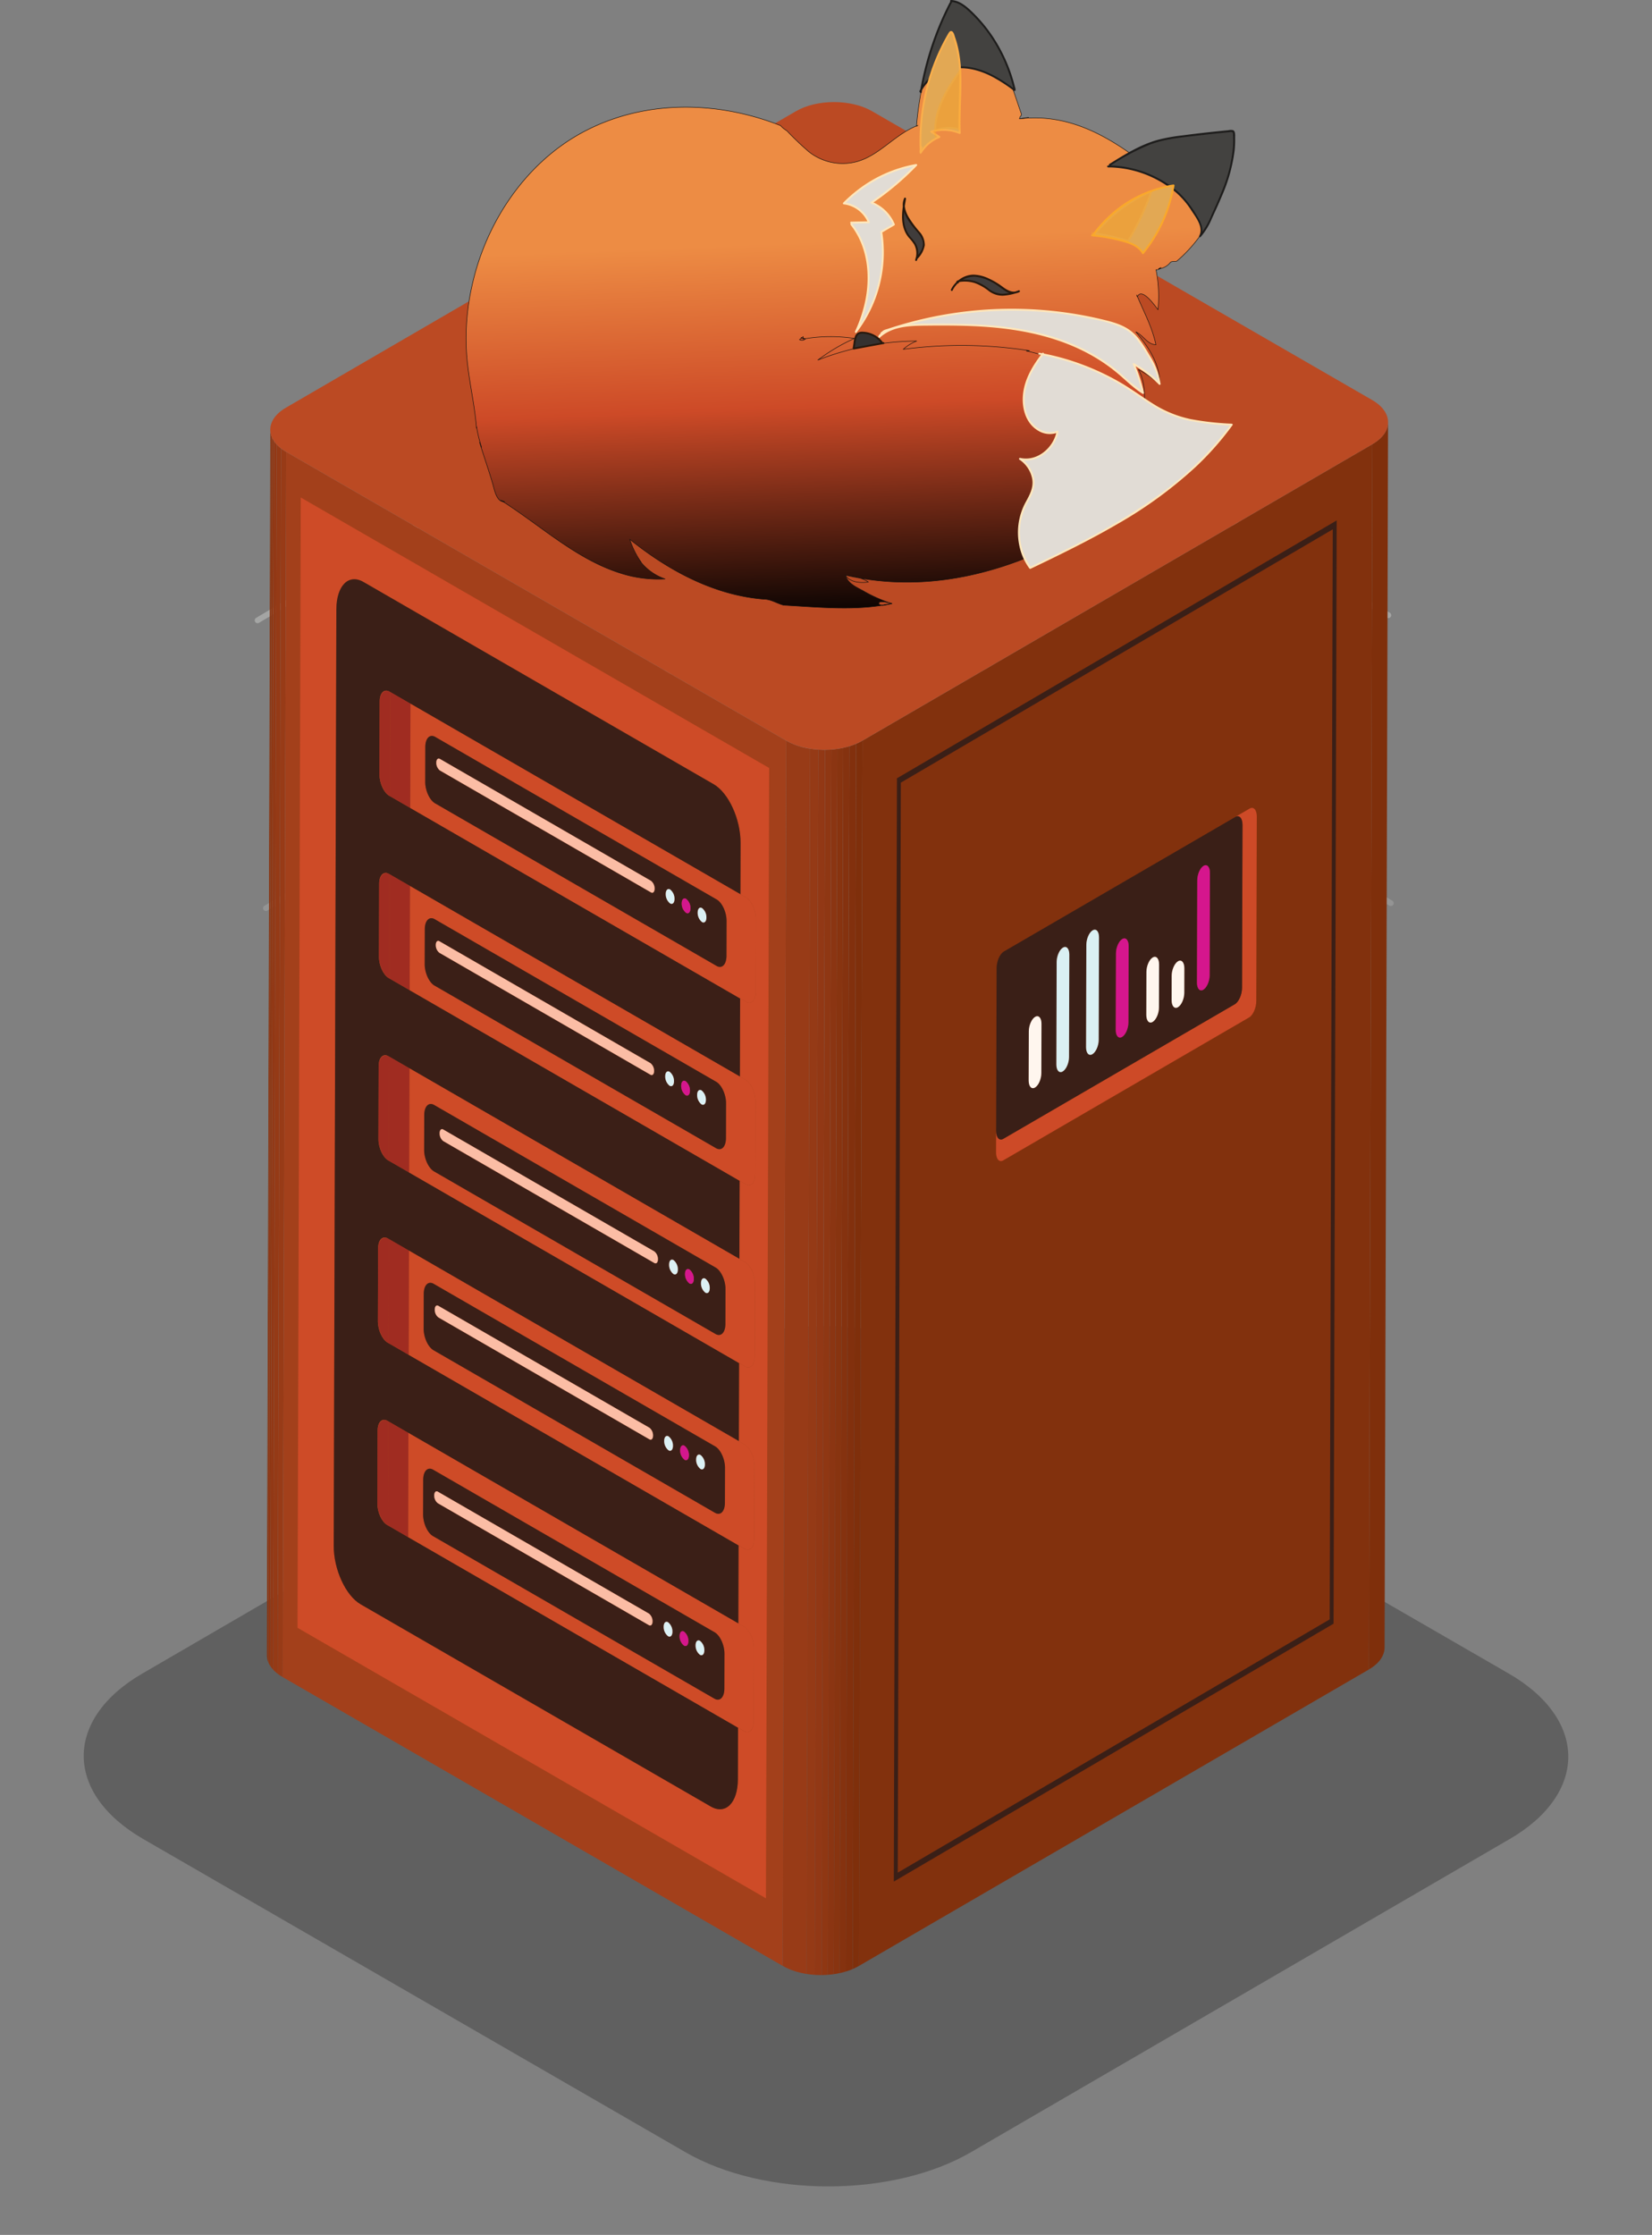 <svg xmlns="http://www.w3.org/2000/svg" xmlns:xlink="http://www.w3.org/1999/xlink" width="515.663" height="697.359" viewBox="0 0 515.663 697.359">
  <rect x="0" y="0" width="515.663" height="697.359" fill="#808080" stroke="none"/>
  <defs>
    <clipPath id="clip-path">
      <path id="Path_347" data-name="Path 347" d="M11,642.394,267.987,493.05,526.663,642.394,269.676,791.739Z" transform="translate(-11 -493.05)"/>
    </clipPath>
    <clipPath id="clip-path-2">
      <path id="Path_351" data-name="Path 351" d="M492.733,195.87l-1.087,382.315c-.009,2.479-1.635,4.949-4.886,6.835L487.847,202.7C491.1,200.819,492.733,198.349,492.733,195.87Z" transform="translate(-486.76 -195.87)"/>
    </clipPath>
    <clipPath id="clip-path-3">
      <path id="Path_359" data-name="Path 359" d="M103.72,580.745l1.087-382.315c-.009,2.506,1.653,5.021,4.967,6.934l-1.087,382.315C105.373,585.766,103.72,583.26,103.72,580.745Z" transform="translate(-103.72 -198.43)"/>
    </clipPath>
    <clipPath id="clip-path-4">
      <path id="Path_371" data-name="Path 371" d="M469.8,203.49l-1.087,382.315-159.2,92.509L310.607,296Z" transform="translate(-309.52 -203.49)"/>
    </clipPath>
    <clipPath id="clip-path-5">
      <path id="Path_415" data-name="Path 415" d="M266.435,296.27l-1.087,382.324-156.1-90.129,1.087-382.315Z" transform="translate(-109.25 -206.15)"/>
    </clipPath>
    <clipPath id="clip-path-6">
      <path id="Path_425" data-name="Path 425" d="M307.911,306.49l-1.087,382.315c-6.548,3.808-17.191,3.808-23.774,0l1.087-382.315C290.72,310.3,301.363,310.3,307.911,306.49Z" transform="translate(-283.05 -306.49)"/>
    </clipPath>
    <linearGradient id="linear-gradient" x1="0.499" y1="0.392" x2="0.53" y2="1.018" gradientUnits="objectBoundingBox">
      <stop offset="0" stop-color="#ed8c44"/>
      <stop offset="0.43" stop-color="#cd4a27"/>
      <stop offset="1"/>
    </linearGradient>
  </defs>
  <g id="Untitled-1" transform="translate(-11 -49.17)">
    <g id="_x3C_M_x5F_P_x5F_seselis_x3E_" transform="translate(11 447.84)" opacity="0.25">
      <g id="Group_93" data-name="Group 93">
        <g id="Group_92" data-name="Group 92">
          <g id="Group_91" data-name="Group 91" clip-path="url(#clip-path)">
            <g id="Group_90" data-name="Group 90" transform="translate(26.13 15.136)">
              <g id="Group_89" data-name="Group 89">
                <g id="Group_88" data-name="Group 88">
                  <path id="Path_346" data-name="Path 346" d="M484.872,618.262,315.714,520.606c-24.717-14.272-64.676-14.272-89.231,0L58.431,618.262c-24.564,14.272-24.43,37.417.287,51.688l169.148,97.665c24.717,14.272,64.676,14.272,89.231,0L485.168,669.95c24.546-14.272,24.421-37.408-.3-51.688" transform="translate(-40.093 -509.902)" fill="#010101"/>
                </g>
              </g>
            </g>
          </g>
        </g>
      </g>
    </g>
    <g id="Group_95" data-name="Group 95" transform="translate(90.501 151.778)" opacity="0.3">
      <g id="Group_94" data-name="Group 94" transform="translate(0 0)">
        <path id="Path_348" data-name="Path 348" d="M100.858,255.147q34.341-20.37,68.681-40.731,16.908-10.023,33.761-20.154c10.841-6.548,21.762-13.005,33.2-18.439,11.308-5.371,23.406-9.413,35.944-10.392,12.341-.952,24.5,1.437,36.07,5.658,11.748,4.284,22.732,10.32,33.546,16.535,11.335,6.512,22.526,13.257,33.725,19.984,22.975,13.8,46.048,27.438,69.077,41.135q4.042,2.4,8.092,4.814a.9.9,0,0,0,.907-1.554q-34.745-20.68-69.5-41.351c-11.415-6.826-22.777-13.733-34.255-20.442-10.913-6.386-21.87-12.79-33.492-17.81-11.146-4.814-23.029-8.434-35.234-8.928-12.224-.494-24.376,2.12-35.746,6.476-11.793,4.518-22.912,10.742-33.779,17.119-11.254,6.61-22.382,13.445-33.618,20.11q-34.8,20.639-69.607,41.279-4.338,2.573-8.685,5.155a.892.892,0,0,0,.907,1.536Z" transform="translate(-99.517 -163.414)" fill="#f8fbf7"/>
      </g>
    </g>
    <g id="Group_97" data-name="Group 97" transform="translate(93.091 242.692)" opacity="0.17">
      <g id="Group_96" data-name="Group 96" transform="translate(0 0)">
        <path id="Path_349" data-name="Path 349" d="M103.729,355.272l68.412-40.282c11.191-6.592,22.364-13.185,33.5-19.867,10.787-6.467,21.645-12.853,33.034-18.223,11.164-5.263,23.082-9.242,35.45-10.239,12.269-.988,24.367,1.311,35.9,5.452,11.586,4.167,22.445,10.041,33.115,16.131,11.406,6.5,22.678,13.239,33.95,19.966,22.768,13.58,45.635,27.007,68.466,40.489q4.23,2.492,8.452,4.994a.89.89,0,0,0,.9-1.536c-23.163-13.7-46.362-27.313-69.5-41.063-11.487-6.826-22.93-13.724-34.48-20.424-10.787-6.26-21.636-12.52-33.142-17.4-11.02-4.679-22.759-8.155-34.785-8.586-12.044-.431-24.017,2.147-35.243,6.413-11.721,4.464-22.8,10.607-33.6,16.912-11.137,6.494-22.139,13.212-33.241,19.75Q146.2,328.211,111.48,348.653q-4.325,2.546-8.64,5.092a.884.884,0,0,0,.889,1.527Z" transform="translate(-102.4 -264.638)" fill="#f8fbf7"/>
      </g>
    </g>
    <g id="_x3C_server_x3E_" transform="translate(94.276 81.022)">
      <g id="Group_118" data-name="Group 118">
        <g id="Group_117" data-name="Group 117">
          <g id="Group_99" data-name="Group 99" transform="translate(344.027 99.907)">
            <g id="Group_98" data-name="Group 98" clip-path="url(#clip-path-2)">
              <path id="Path_350" data-name="Path 350" d="M492.733,195.87l-1.087,382.315c-.009,2.479-1.635,4.949-4.886,6.835L487.847,202.7c3.251-1.886,4.886-4.356,4.886-6.835" transform="translate(-486.76 -195.87)" fill="#7f2f0b"/>
            </g>
          </g>
          <g id="Group_101" data-name="Group 101" transform="translate(0 102.206)">
            <g id="Group_100" data-name="Group 100" clip-path="url(#clip-path-3)">
              <path id="Path_352" data-name="Path 352" d="M110.156,206.03,109.07,588.345a13.573,13.573,0,0,1-1.59-1.06l1.087-382.315a14.8,14.8,0,0,0,1.59,1.06" transform="translate(-104.103 -199.096)" fill="#983b17"/>
              <path id="Path_353" data-name="Path 353" d="M108.4,204.827l-1.087,382.315a11.945,11.945,0,0,1-1.392-1.257l1.087-382.315a12.724,12.724,0,0,0,1.392,1.257" transform="translate(-103.944 -198.953)" fill="#953a16"/>
              <path id="Path_354" data-name="Path 354" d="M106.918,203.434l-1.087,382.315a8.155,8.155,0,0,1-.871-1.114l1.087-382.315a7.643,7.643,0,0,0,.871,1.114" transform="translate(-103.846 -198.826)" fill="#923815"/>
              <path id="Path_355" data-name="Path 355" d="M105.972,202.209l-1.078,382.315a7.35,7.35,0,0,1-.584-1.069L105.4,201.14a7.766,7.766,0,0,0,.575,1.069" transform="translate(-103.78 -198.706)" fill="#8f3713"/>
              <path id="Path_356" data-name="Path 356" d="M105.346,201.018l-1.087,382.315a5.841,5.841,0,0,1-.359-1.078l1.087-382.315a6.322,6.322,0,0,0,.359,1.078" transform="translate(-103.738 -198.584)" fill="#8b3512"/>
              <path id="Path_357" data-name="Path 357" d="M104.969,199.813l-1.087,382.315a5.278,5.278,0,0,1-.153-1.123l1.087-382.315a5.278,5.278,0,0,0,.153,1.123" transform="translate(-103.721 -198.456)" fill="#883410"/>
              <path id="Path_358" data-name="Path 358" d="M104.817,198.664,103.73,580.979v-.234l1.087-382.315a1.015,1.015,0,0,0,0,.234" transform="translate(-103.721 -198.43)" fill="#85320f"/>
            </g>
          </g>
          <g id="Group_107" data-name="Group 107" transform="translate(184.839 106.751)">
            <path id="Path_360" data-name="Path 360" d="M469.8,203.49l-1.087,382.315-159.2,92.509L310.607,296Z" transform="translate(-309.52 -203.49)" fill="#82310d"/>
            <g id="Group_106" data-name="Group 106">
              <g id="Group_105" data-name="Group 105" clip-path="url(#clip-path-4)">
                <g id="Group_104" data-name="Group 104" transform="translate(10.886 23.783)">
                  <g id="Group_103" data-name="Group 103">
                    <g id="Group_102" data-name="Group 102">
                      <path id="Path_361" data-name="Path 361" d="M458.653,232.754l-.961,340.12L322.87,651.9l.961-340.111,134.821-79.037M321.64,654.687,458.9,574.222l.979-344.252L322.619,310.435l-.979,344.252" transform="translate(-321.64 -229.97)" fill="#3a1f17"/>
                      <path id="Path_362" data-name="Path 362" d="M359.415,439.827l76.729-44.593c1.239-.719,2.254-3.009,2.254-5.119l.162-57.553c.009-2.1-1-3.224-2.236-2.506L359.6,374.648c-1.239.719-2.254,3.018-2.263,5.119.009-2.1,1.015-4.392,2.263-5.119l72.256-41.988c1.239-.719,2.245.4,2.236,2.506L433.944,386c-.009,2.1-1.015,4.392-2.263,5.11L359.424,433.1c-1.239.719-2.245-.4-2.236-2.5l-.018,6.718c0,2.1,1,3.224,2.245,2.506" transform="translate(-325.259 -240.142)" fill="#cd4a27"/>
                      <path id="Path_363" data-name="Path 363" d="M421.966,348.215c1.087-.629,1.976.35,1.967,2.2l-.09,31.974c-.009,1.841-.9,3.862-1.985,4.491s-1.976-.35-1.967-2.191l.09-31.974c0-1.85.889-3.862,1.985-4.5m-25.373,22.84c1.087-.629,1.976.35,1.967,2.2l-.072,23.873c-.009,1.841-.9,3.862-1.985,4.491s-1.976-.35-1.967-2.191l.072-23.873c0-1.859.889-3.862,1.985-4.5m-9.251-2.712c1.1-.638,1.976.35,1.967,2.2l-.09,31.974c-.009,1.841-.889,3.862-1.985,4.491s-1.976-.35-1.967-2.191l.09-31.974c0-1.859.9-3.871,1.985-4.5m-9.269,5.38c1.1-.638,1.976.35,1.967,2.2l-.09,31.974c-.009,1.841-.889,3.853-1.985,4.491s-1.976-.35-1.967-2.191l.09-31.974c0-1.85.889-3.862,1.985-4.5m-8.685,21.618c1.1-.638,1.976.35,1.967,2.2l-.036,15.367c-.009,1.841-.889,3.853-1.985,4.491s-1.976-.35-1.967-2.191l.045-15.376c0-1.85.889-3.862,1.976-4.491m44.6-17.361c1.087-.629,1.976.35,1.967,2.2l-.018,7.652c-.009,1.85-.9,3.862-1.985,4.491s-1.976-.35-1.967-2.2l.018-7.652c0-1.841.889-3.862,1.985-4.491M406.1,376.8c1.087-.629,1.976.35,1.967,2.2l-.036,13.436c-.009,1.85-.9,3.862-1.985,4.491s-1.976-.35-1.967-2.2l.036-13.436c0-1.85.889-3.862,1.985-4.491M359.436,433.4l72.256-41.988c1.239-.719,2.254-3.018,2.263-5.11l.144-50.835c.009-2.1-1-3.224-2.236-2.506l-72.256,41.988c-1.239.719-2.254,3.018-2.263,5.119L357.2,430.9c-.009,2.093.988,3.215,2.236,2.5" transform="translate(-325.262 -240.437)" fill="#3a1f17"/>
                      <path id="Path_364" data-name="Path 364" d="M370.477,424.476c1.1-.638,1.976-2.65,1.985-4.491l.045-15.376c.009-1.85-.871-2.829-1.967-2.2s-1.976,2.641-1.985,4.491l-.045,15.376c0,1.85.88,2.838,1.967,2.2" transform="translate(-326.414 -247.514)" fill="#fff6ee"/>
                      <path id="Path_365" data-name="Path 365" d="M380.1,417.014c1.1-.638,1.976-2.65,1.985-4.491l.09-31.974c.009-1.85-.871-2.829-1.967-2.2s-1.976,2.641-1.985,4.491l-.09,31.974c-.009,1.85.871,2.829,1.967,2.2" transform="translate(-327.394 -245.063)" fill="#daf0f3"/>
                      <path id="Path_366" data-name="Path 366" d="M390.417,411.014c1.1-.638,1.976-2.65,1.985-4.491l.09-31.974c.009-1.85-.871-2.829-1.967-2.2s-1.976,2.641-1.985,4.491l-.09,31.974c-.009,1.85.871,2.838,1.967,2.2" transform="translate(-328.445 -244.452)" fill="#daf0f3"/>
                      <path id="Path_367" data-name="Path 367" d="M400.737,405.932c1.087-.629,1.976-2.65,1.985-4.491l.072-23.873c.009-1.85-.88-2.829-1.967-2.2s-1.985,2.65-1.985,4.491l-.072,23.873c-.009,1.85.871,2.838,1.967,2.2" transform="translate(-329.496 -244.76)" fill="#d5168d"/>
                      <path id="Path_368" data-name="Path 368" d="M411.357,401.9c1.087-.629,1.976-2.641,1.985-4.491l.036-13.436c.009-1.85-.88-2.829-1.967-2.2s-1.976,2.641-1.985,4.491L409.39,399.7c0,1.85.88,2.838,1.967,2.2" transform="translate(-330.577 -245.411)" fill="#fff6ee"/>
                      <path id="Path_369" data-name="Path 369" d="M420.157,397.441c1.087-.629,1.976-2.641,1.985-4.491l.018-7.652c.009-1.85-.88-2.838-1.967-2.2s-1.976,2.65-1.985,4.5l-.018,7.652c0,1.841.88,2.82,1.967,2.191" transform="translate(-331.474 -245.546)" fill="#fff6ee"/>
                      <path id="Path_370" data-name="Path 370" d="M428.967,388.614c1.087-.629,1.976-2.65,1.985-4.491l.09-31.974c.009-1.85-.88-2.829-1.967-2.2s-1.976,2.641-1.985,4.491L427,386.413c-.009,1.85.871,2.838,1.967,2.2" transform="translate(-332.371 -242.171)" fill="#d5168d"/>
                    </g>
                  </g>
                </g>
              </g>
            </g>
          </g>
          <g id="Group_113" data-name="Group 113" transform="translate(4.967 109.14)">
            <path id="Path_372" data-name="Path 372" d="M266.435,296.27l-1.087,382.324-156.1-90.129,1.087-382.315Z" transform="translate(-109.25 -206.15)" fill="#a3401b"/>
            <g id="Group_112" data-name="Group 112">
              <g id="Group_111" data-name="Group 111" clip-path="url(#clip-path-5)">
                <g id="Group_110" data-name="Group 110" transform="translate(4.634 14.236)">
                  <g id="Group_109" data-name="Group 109">
                    <g id="Group_108" data-name="Group 108">
                      <path id="Path_373" data-name="Path 373" d="M251.917,605.842l-.045,16.059c-.018,7.419-3.817,11.245-8.479,8.55L134.106,567.356c-4.661-2.694-8.425-10.886-8.407-18.3l.826-292.141c.018-7.419,3.817-11.245,8.479-8.559l109.287,63.095c4.661,2.694,8.425,10.886,8.407,18.3l-.045,16.059,1.787,1.033c1.706.988,3.09,3.988,3.081,6.709l-.063,22.651c-.009,2.721-1.4,4.122-3.108,3.135l-1.787-1.033-.072,24.394,1.787,1.033c1.706.988,3.09,3.988,3.081,6.709l-.063,22.651c-.009,2.721-1.4,4.122-3.108,3.135l-1.787-1.033-.072,24.394,1.787,1.033c1.706.988,3.09,3.988,3.081,6.709l-.063,22.651c-.009,2.721-1.4,4.122-3.108,3.135l-1.787-1.033-.072,24.394,1.787,1.033c1.706.988,3.09,3.988,3.081,6.709l-.063,22.651c-.009,2.721-1.4,4.122-3.108,3.135l-1.787-1.033-.072,24.394,1.787,1.033c1.706.988,3.09,3.988,3.081,6.709l-.063,22.651c-.009,2.721-1.4,4.122-3.108,3.135l-1.787-1.051M114.41,574.694,260.62,659.1l1-352.694L115.407,222l-1,352.694" transform="translate(-114.41 -222)" fill="#ce4b27"/>
                      <path id="Path_374" data-name="Path 374" d="M135.378,570.25l109.287,63.095c4.661,2.694,8.461-1.132,8.479-8.55l.045-16.059-103-59.466-6.314-3.646-.189-.108c-1.706-.988-3.09-3.988-3.081-6.709v-.3l.063-22.05v-.3c.009-2.721,1.4-4.122,3.108-3.135l109.5,63.221.072-24.394-103-59.466-6.314-3.646-.189-.108c-1.706-.988-3.09-3.988-3.081-6.709v-.3l.063-22.05v-.3c.009-2.721,1.4-4.122,3.108-3.135l109.5,63.221.072-24.394L150.52,435.51l-6.314-3.646-.189-.108c-1.706-.988-3.09-4-3.081-6.709v-.3L141,402.7v-.3c.009-2.721,1.4-4.122,3.108-3.135l109.5,63.221.072-24.394-103-59.466-6.314-3.646-.189-.108c-1.706-.988-3.09-3.988-3.081-6.709v-.3l.063-22.05v-.3c.009-2.721,1.4-4.122,3.108-3.135l109.5,63.221.072-24.394-103-59.466L144.53,318.1l-.189-.108c-1.706-.988-3.09-4-3.081-6.709v-.3l.063-22.05v-.3c.009-2.721,1.4-4.122,3.108-3.135l109.5,63.221.045-16.059c.018-7.419-3.745-15.61-8.407-18.3L136.285,251.272c-4.661-2.694-8.461,1.141-8.479,8.559l-.826,292.141c-.027,7.392,3.736,15.583,8.4,18.277" transform="translate(-115.69 -224.894)" fill="#3b1f17"/>
                      <path id="Path_375" data-name="Path 375" d="M247.423,608.715c1.706.988,3.09,3.988,3.081,6.709l-.027,10.877c-.009,2.721-1.4,4.123-3.108,3.135l-87.848-50.718c-1.706-.988-3.09-3.988-3.081-6.709l.027-10.877c.009-2.721,1.4-4.122,3.108-3.135l87.848,50.719m-95.68-29.7,103,59.466,1.787,1.033c1.706.988,3.1-.413,3.108-3.135l.063-22.651c.009-2.721-1.374-5.721-3.081-6.709l-1.787-1.033-109.5-63.221c-1.706-.988-3.1.422-3.108,3.135v.3c.009-2.883,1.482-4.374,3.3-3.323l6.314,3.646-.09,32.495m-6.5-3.754.189.108c-1.814-1.051-3.278-4.23-3.269-7.113v.3c-.009,2.721,1.374,5.721,3.081,6.709" transform="translate(-117.236 -254.638)" fill="#ce4b27"/>
                      <path id="Path_376" data-name="Path 376" d="M247.783,482.019c1.706.988,3.09,3.988,3.081,6.709l-.027,10.877c-.009,2.721-1.4,4.123-3.108,3.135l-87.848-50.719c-1.706-.988-3.09-3.988-3.081-6.709l.027-10.877c.009-2.721,1.4-4.122,3.108-3.135l87.848,50.718M152.1,452.354l103,59.466,1.787,1.033c1.706.988,3.1-.422,3.108-3.135l.063-22.651c.009-2.721-1.374-5.721-3.081-6.709l-1.787-1.033L145.69,416.1c-1.706-.988-3.1.422-3.108,3.135v.3c.009-2.883,1.482-4.374,3.3-3.323l6.314,3.646-.09,32.495m-6.5-3.754.189.108c-1.814-1.051-3.278-4.23-3.269-7.113v.3c-.009,2.712,1.374,5.721,3.081,6.709" transform="translate(-117.273 -241.737)" fill="#ce4b27"/>
                      <path id="Path_377" data-name="Path 377" d="M247.972,417.6c1.706.988,3.09,3.988,3.081,6.709l-.027,10.877c-.009,2.721-1.4,4.122-3.108,3.135L160.07,387.6c-1.706-.988-3.09-3.988-3.081-6.709l.027-10.877c.009-2.721,1.4-4.122,3.108-3.135L247.972,417.6m-95.689-28.588,103,59.466,1.787,1.033c1.706.988,3.1-.413,3.108-3.135l.063-22.651c.009-2.721-1.374-5.721-3.081-6.709l-1.787-1.033-109.5-63.221c-1.706-.988-3.1.413-3.108,3.135v.3c.009-2.883,1.482-4.374,3.3-3.323l6.314,3.646-.09,32.5m-6.5-3.754.189.108c-1.814-1.051-3.278-4.23-3.269-7.113v.3c-.009,2.721,1.374,5.721,3.081,6.709" transform="translate(-117.291 -235.286)" fill="#ce4b27"/>
                      <path id="Path_378" data-name="Path 378" d="M248.152,354.272c1.706.988,3.09,3.988,3.081,6.709l-.027,10.877c-.009,2.721-1.4,4.122-3.108,3.135L160.25,324.273c-1.706-.988-3.09-4-3.081-6.709l.027-10.877c.009-2.721,1.4-4.122,3.108-3.135l87.848,50.718m-95.689-28.588,103,59.466,1.787,1.033c1.706.988,3.1-.422,3.108-3.135l.063-22.651c.009-2.721-1.374-5.721-3.081-6.709l-1.787-1.033-109.5-63.221c-1.706-.988-3.1.422-3.108,3.135v.3c.009-2.883,1.482-4.374,3.3-3.323l6.314,3.646-.09,32.5m-6.5-3.754.189.108c-1.814-1.051-3.278-4.23-3.269-7.113v.3c-.009,2.712,1.374,5.721,3.081,6.709" transform="translate(-117.31 -228.836)" fill="#ce4b27"/>
                      <path id="Path_379" data-name="Path 379" d="M247.612,544.271c1.706.988,3.09,3.988,3.081,6.709l-.027,10.877c-.009,2.721-1.4,4.122-3.108,3.135L159.71,514.273c-1.706-.988-3.09-3.988-3.081-6.709l.027-10.877c.009-2.721,1.4-4.122,3.108-3.135l87.848,50.719m-95.689-28.588,103,59.466,1.787,1.033c1.706.988,3.1-.413,3.108-3.135l.063-22.651c.009-2.721-1.374-5.721-3.081-6.709l-1.787-1.033-109.5-63.221c-1.706-.988-3.1.413-3.108,3.135v.3c.009-2.883,1.482-4.374,3.3-3.323l6.314,3.646-.09,32.5m-6.5-3.754.189.108c-1.814-1.051-3.278-4.23-3.269-7.113v.3c-.009,2.721,1.374,5.721,3.081,6.709" transform="translate(-117.255 -248.188)" fill="#ce4b27"/>
                      <path id="Path_380" data-name="Path 380" d="M235.23,352.756a3.7,3.7,0,0,1,1.365,2.964c0,1.2-.62,1.823-1.374,1.383a3.653,3.653,0,0,1-1.356-2.964c0-1.195.611-1.814,1.365-1.383m-5.973-2.694a3.033,3.033,0,0,1,1.123,2.452c0,.988-.512,1.509-1.132,1.15L163.37,315.627a3.046,3.046,0,0,1-1.123-2.452c0-1,.512-1.509,1.132-1.15l65.879,38.037m15.942,8.505a3.653,3.653,0,0,1,1.356,2.964c0,1.195-.62,1.814-1.374,1.383a3.7,3.7,0,0,1-1.365-2.964c.009-1.2.629-1.823,1.383-1.383m-4.985-2.883a3.666,3.666,0,0,1,1.356,2.964c0,1.195-.62,1.823-1.374,1.383a3.666,3.666,0,0,1-1.356-2.964c.009-1.195.62-1.814,1.374-1.383m-78.355-29.81,87.848,50.718c1.706.988,3.1-.422,3.108-3.135l.027-10.877c.009-2.721-1.374-5.721-3.081-6.709l-87.848-50.718c-1.706-.988-3.1.413-3.108,3.135l-.027,10.877c-.009,2.721,1.365,5.721,3.081,6.709" transform="translate(-118.929 -230.437)" fill="#3b1f17"/>
                      <path id="Path_381" data-name="Path 381" d="M145.429,575.377l.09-32.5c-1.814-1.051-3.287.44-3.3,3.323l-.063,22.05c-.009,2.892,1.455,6.081,3.269,7.122" transform="translate(-117.236 -254.648)" fill="#a02c21"/>
                      <path id="Path_382" data-name="Path 382" d="M145.8,575.416l6.314,3.646.09-32.486-6.314-3.646-.09,32.486" transform="translate(-117.607 -254.687)" fill="#a02c21"/>
                      <path id="Path_383" data-name="Path 383" d="M145.609,512.047l.09-32.5c-1.814-1.051-3.287.44-3.3,3.323l-.063,22.05c-.009,2.892,1.455,6.08,3.269,7.122" transform="translate(-117.255 -248.198)" fill="#a02c21"/>
                      <path id="Path_384" data-name="Path 384" d="M145.98,512.085l6.314,3.646.09-32.5-6.314-3.646-.09,32.5" transform="translate(-117.625 -248.236)" fill="#a02c21"/>
                      <path id="Path_385" data-name="Path 385" d="M145.789,448.717l.09-32.5c-1.814-1.051-3.287.44-3.3,3.323l-.063,22.05c-.009,2.892,1.455,6.071,3.269,7.122" transform="translate(-117.273 -241.747)" fill="#a02c21"/>
                      <path id="Path_386" data-name="Path 386" d="M146.16,448.755l6.314,3.646.09-32.5-6.314-3.646-.09,32.5" transform="translate(-117.644 -241.786)" fill="#a02c21"/>
                      <path id="Path_387" data-name="Path 387" d="M145.969,385.377l.09-32.5c-1.814-1.051-3.287.44-3.3,3.323l-.063,22.05c-.009,2.892,1.455,6.08,3.269,7.122" transform="translate(-117.291 -235.296)" fill="#a02c21"/>
                      <path id="Path_388" data-name="Path 388" d="M146.34,385.415l6.314,3.646.09-32.5-6.314-3.646-.09,32.5" transform="translate(-117.662 -235.334)" fill="#a02c21"/>
                      <path id="Path_389" data-name="Path 389" d="M146.149,322.047l.09-32.5c-1.814-1.051-3.287.44-3.3,3.323l-.063,22.05c-.009,2.892,1.455,6.072,3.269,7.122" transform="translate(-117.31 -228.846)" fill="#a02c21"/>
                      <path id="Path_390" data-name="Path 390" d="M146.52,322.085l6.314,3.646.09-32.5-6.314-3.646-.09,32.5" transform="translate(-117.68 -228.884)" fill="#a02c21"/>
                      <path id="Path_391" data-name="Path 391" d="M163.763,316.419l65.879,38.037c.62.359,1.132-.153,1.132-1.15a3.059,3.059,0,0,0-1.123-2.452l-65.879-38.037c-.62-.359-1.132.153-1.132,1.15a3.033,3.033,0,0,0,1.123,2.452" transform="translate(-119.322 -231.238)" fill="#fbbda5"/>
                      <path id="Path_392" data-name="Path 392" d="M243.735,362.522c.754.44,1.374-.189,1.374-1.383a3.685,3.685,0,0,0-1.365-2.964c-.754-.431-1.365.189-1.374,1.383a3.684,3.684,0,0,0,1.365,2.964" transform="translate(-127.443 -235.855)" fill="#dbf0f4"/>
                      <path id="Path_393" data-name="Path 393" d="M254.826,368.991c.754.431,1.365-.189,1.374-1.383a3.679,3.679,0,0,0-1.356-2.964c-.754-.44-1.374.189-1.374,1.383a3.679,3.679,0,0,0,1.356,2.964" transform="translate(-128.573 -236.514)" fill="#dbf0f4"/>
                      <path id="Path_394" data-name="Path 394" d="M249.286,365.781c.754.44,1.365-.189,1.374-1.383a3.692,3.692,0,0,0-1.356-2.964c-.754-.44-1.365.189-1.374,1.383a3.653,3.653,0,0,0,1.356,2.964" transform="translate(-128.009 -236.187)" fill="#d4178d"/>
                      <path id="Path_395" data-name="Path 395" d="M235.05,416.086a3.7,3.7,0,0,1,1.365,2.964c0,1.195-.62,1.814-1.374,1.383a3.653,3.653,0,0,1-1.356-2.964c0-1.195.611-1.814,1.365-1.383m-5.973-2.694a3.033,3.033,0,0,1,1.123,2.452c0,1-.512,1.509-1.132,1.15L163.19,378.957a3.033,3.033,0,0,1-1.123-2.452c0-1,.512-1.509,1.132-1.15l65.879,38.037M245.02,421.9a3.653,3.653,0,0,1,1.356,2.964c0,1.2-.62,1.823-1.374,1.383a3.7,3.7,0,0,1-1.365-2.964c.009-1.195.629-1.814,1.383-1.383m-4.985-2.874a3.666,3.666,0,0,1,1.356,2.964c0,1.2-.62,1.823-1.374,1.383a3.666,3.666,0,0,1-1.356-2.964c.009-1.195.62-1.814,1.374-1.383M161.681,389.2l87.848,50.718c1.706.988,3.1-.413,3.108-3.135l.027-10.877c.009-2.721-1.374-5.721-3.081-6.709l-87.848-50.719c-1.706-.988-3.1.422-3.108,3.135L158.6,382.5c-.009,2.721,1.365,5.721,3.081,6.709" transform="translate(-118.911 -236.887)" fill="#3b1f17"/>
                      <path id="Path_396" data-name="Path 396" d="M163.583,379.759,229.462,417.8c.62.359,1.132-.153,1.132-1.15a3.059,3.059,0,0,0-1.123-2.452l-65.879-38.037c-.62-.359-1.132.153-1.132,1.15a3.046,3.046,0,0,0,1.123,2.452" transform="translate(-119.304 -237.689)" fill="#fbbda5"/>
                      <path id="Path_397" data-name="Path 397" d="M243.555,425.852c.754.44,1.374-.189,1.374-1.383a3.658,3.658,0,0,0-1.365-2.964c-.754-.431-1.365.189-1.374,1.383a3.684,3.684,0,0,0,1.365,2.964" transform="translate(-127.424 -242.306)" fill="#dbf0f4"/>
                      <path id="Path_398" data-name="Path 398" d="M254.646,432.321c.754.431,1.365-.189,1.374-1.383a3.706,3.706,0,0,0-1.356-2.964c-.754-.44-1.374.189-1.374,1.383a3.679,3.679,0,0,0,1.356,2.964" transform="translate(-128.555 -242.964)" fill="#dbf0f4"/>
                      <path id="Path_399" data-name="Path 399" d="M249.106,429.121c.754.44,1.365-.189,1.374-1.383a3.706,3.706,0,0,0-1.356-2.964c-.754-.44-1.365.189-1.374,1.383a3.653,3.653,0,0,0,1.356,2.964" transform="translate(-127.991 -242.638)" fill="#d4178d"/>
                      <path id="Path_400" data-name="Path 400" d="M236.235,481.416a3.653,3.653,0,0,1,1.356,2.964c0,1.2-.62,1.823-1.374,1.383a3.7,3.7,0,0,1-1.365-2.964c.018-1.195.629-1.814,1.383-1.383m-5.973-2.694a3.007,3.007,0,0,1,1.123,2.452c0,.988-.512,1.509-1.132,1.15l-65.879-38.037a3.02,3.02,0,0,1-1.123-2.452c0-1,.512-1.509,1.132-1.15l65.879,38.037m15.942,8.505a3.666,3.666,0,0,1,1.356,2.964c0,1.2-.62,1.823-1.374,1.383a3.666,3.666,0,0,1-1.356-2.964c0-1.2.611-1.823,1.374-1.383m-4.985-2.874a3.7,3.7,0,0,1,1.365,2.964c0,1.2-.62,1.814-1.374,1.383a3.653,3.653,0,0,1-1.356-2.964c-.009-1.2.611-1.823,1.365-1.383m-79.729-30.609,87.848,50.718c1.706.988,3.1-.413,3.108-3.135l.027-10.877c.009-2.721-1.374-5.721-3.081-6.709l-87.848-50.718c-1.706-.988-3.1.413-3.108,3.135l-.027,10.877c-.009,2.721,1.374,5.721,3.081,6.709" transform="translate(-118.891 -243.461)" fill="#3b1f17"/>
                      <path id="Path_401" data-name="Path 401" d="M164.923,445.169,230.8,483.205c.629.359,1.132-.153,1.132-1.15a3.059,3.059,0,0,0-1.123-2.452l-65.879-38.037c-.629-.359-1.132.153-1.132,1.15a3.007,3.007,0,0,0,1.123,2.452" transform="translate(-119.44 -244.351)" fill="#fbbda5"/>
                      <path id="Path_402" data-name="Path 402" d="M244.9,491.271c.754.431,1.365-.189,1.374-1.383a3.706,3.706,0,0,0-1.356-2.964c-.754-.44-1.374.189-1.374,1.383a3.666,3.666,0,0,0,1.356,2.964" transform="translate(-127.562 -248.968)" fill="#dbf0f4"/>
                      <path id="Path_403" data-name="Path 403" d="M255.986,497.741c.754.44,1.365-.18,1.374-1.383A3.692,3.692,0,0,0,256,493.394c-.754-.44-1.365.18-1.374,1.383a3.666,3.666,0,0,0,1.356,2.964" transform="translate(-128.692 -249.627)" fill="#dbf0f4"/>
                      <path id="Path_404" data-name="Path 404" d="M250.435,494.531c.754.44,1.374-.18,1.374-1.383a3.671,3.671,0,0,0-1.365-2.964c-.754-.431-1.365.18-1.374,1.383a3.738,3.738,0,0,0,1.365,2.964" transform="translate(-128.125 -249.301)" fill="#d4178d"/>
                      <path id="Path_405" data-name="Path 405" d="M234.69,542.756a3.7,3.7,0,0,1,1.365,2.964c0,1.195-.62,1.814-1.374,1.383a3.653,3.653,0,0,1-1.356-2.964c0-1.195.611-1.814,1.365-1.383m-5.973-2.694a3.033,3.033,0,0,1,1.123,2.452c0,1-.512,1.509-1.132,1.15L162.83,505.627a3.033,3.033,0,0,1-1.123-2.452c0-1,.512-1.509,1.132-1.15l65.879,38.037m15.942,8.505a3.653,3.653,0,0,1,1.356,2.964c0,1.2-.62,1.823-1.374,1.383a3.7,3.7,0,0,1-1.365-2.964c.009-1.194.629-1.814,1.383-1.383m-4.985-2.874a3.666,3.666,0,0,1,1.356,2.964c0,1.2-.62,1.823-1.374,1.383a3.666,3.666,0,0,1-1.356-2.964c.009-1.195.62-1.823,1.374-1.383m-78.355-29.819,87.848,50.718c1.706.988,3.1-.413,3.108-3.135l.027-10.877c.009-2.721-1.374-5.721-3.081-6.709l-87.848-50.719c-1.706-.988-3.1.422-3.108,3.135l-.027,10.877c-.009,2.721,1.374,5.721,3.081,6.709" transform="translate(-118.874 -249.789)" fill="#3b1f17"/>
                      <path id="Path_406" data-name="Path 406" d="M163.223,506.429,229.1,544.465c.62.359,1.132-.153,1.132-1.15a3.059,3.059,0,0,0-1.123-2.452l-65.879-38.037c-.62-.359-1.132.153-1.132,1.15a3.046,3.046,0,0,0,1.123,2.452" transform="translate(-119.267 -250.591)" fill="#fbbda5"/>
                      <path id="Path_407" data-name="Path 407" d="M243.2,552.522c.754.44,1.374-.189,1.374-1.383a3.658,3.658,0,0,0-1.365-2.964c-.754-.431-1.365.189-1.374,1.383a3.684,3.684,0,0,0,1.365,2.964" transform="translate(-127.388 -255.207)" fill="#dbf0f4"/>
                      <path id="Path_408" data-name="Path 408" d="M254.3,558.991c.754.431,1.365-.189,1.374-1.383a3.706,3.706,0,0,0-1.356-2.964c-.754-.44-1.374.189-1.374,1.383a3.627,3.627,0,0,0,1.356,2.964" transform="translate(-128.519 -255.866)" fill="#dbf0f4"/>
                      <path id="Path_409" data-name="Path 409" d="M248.746,555.791c.754.44,1.365-.189,1.374-1.383a3.706,3.706,0,0,0-1.356-2.964c-.754-.44-1.365.189-1.374,1.383a3.666,3.666,0,0,0,1.356,2.964" transform="translate(-127.954 -255.54)" fill="#d4178d"/>
                      <path id="Path_410" data-name="Path 410" d="M234.509,607.326a3.7,3.7,0,0,1,1.365,2.964c0,1.2-.62,1.823-1.374,1.383a3.653,3.653,0,0,1-1.356-2.964c0-1.2.611-1.823,1.365-1.383m-5.973-2.7a3.032,3.032,0,0,1,1.123,2.452c0,1-.512,1.509-1.132,1.15l-65.879-38.037a3.033,3.033,0,0,1-1.123-2.452c0-1,.512-1.509,1.132-1.15l65.879,38.037m15.942,8.514a3.653,3.653,0,0,1,1.356,2.964c0,1.2-.62,1.814-1.374,1.383a3.7,3.7,0,0,1-1.365-2.964c.009-1.2.629-1.823,1.383-1.383m-4.985-2.883a3.666,3.666,0,0,1,1.356,2.964c0,1.2-.62,1.823-1.374,1.383a3.666,3.666,0,0,1-1.356-2.964c0-1.195.62-1.814,1.374-1.383m-78.364-29.81,87.848,50.719c1.706.988,3.1-.413,3.108-3.135l.027-10.877c.009-2.721-1.374-5.721-3.081-6.709l-87.848-50.718c-1.706-.988-3.1.422-3.108,3.135l-.027,10.877c0,2.721,1.374,5.721,3.081,6.709" transform="translate(-118.855 -256.365)" fill="#3b1f17"/>
                      <path id="Path_411" data-name="Path 411" d="M163.043,570.989l65.879,38.037c.62.359,1.132-.153,1.132-1.15a3.059,3.059,0,0,0-1.123-2.452l-65.879-38.037c-.62-.359-1.132.153-1.132,1.15a3.007,3.007,0,0,0,1.123,2.452" transform="translate(-119.249 -257.166)" fill="#fbbda5"/>
                      <path id="Path_412" data-name="Path 412" d="M243.015,617.091c.754.44,1.374-.189,1.374-1.383a3.684,3.684,0,0,0-1.365-2.964c-.754-.431-1.365.189-1.374,1.383a3.7,3.7,0,0,0,1.365,2.964" transform="translate(-127.369 -261.784)" fill="#dbf0f4"/>
                      <path id="Path_413" data-name="Path 413" d="M254.106,623.551c.754.431,1.365-.18,1.374-1.383a3.692,3.692,0,0,0-1.356-2.964c-.754-.44-1.374.18-1.374,1.383a3.653,3.653,0,0,0,1.356,2.964" transform="translate(-128.5 -262.441)" fill="#dbf0f4"/>
                      <path id="Path_414" data-name="Path 414" d="M248.556,620.351c.754.44,1.365-.18,1.374-1.383A3.692,3.692,0,0,0,248.574,616c-.754-.44-1.365.18-1.374,1.383a3.679,3.679,0,0,0,1.356,2.964" transform="translate(-127.935 -262.115)" fill="#d4178d"/>
                    </g>
                  </g>
                </g>
              </g>
            </g>
          </g>
          <g id="Group_115" data-name="Group 115" transform="translate(161.065 199.26)">
            <g id="Group_114" data-name="Group 114" clip-path="url(#clip-path-6)">
              <path id="Path_416" data-name="Path 416" d="M310.385,306.49,309.3,688.805a18.965,18.965,0,0,1-1.958.979l1.087-382.315a18.956,18.956,0,0,0,1.958-.979" transform="translate(-285.524 -306.49)" fill="#7f2f0b"/>
              <path id="Path_417" data-name="Path 417" d="M308.183,307.58,307.1,689.9a20.221,20.221,0,0,1-2.147.772l1.087-382.315a21.569,21.569,0,0,0,2.147-.772" transform="translate(-285.281 -306.601)" fill="#82300d"/>
              <path id="Path_418" data-name="Path 418" d="M305.821,308.44l-1.087,382.315c-.62.189-1.257.35-1.9.494l1.087-382.315c.647-.144,1.284-.305,1.9-.494" transform="translate(-285.065 -306.689)" fill="#85320f"/>
              <path id="Path_419" data-name="Path 419" d="M303.708,308.99l-1.087,382.315c-.6.135-1.221.242-1.841.332l1.087-382.315c.62-.09,1.239-.207,1.841-.332" transform="translate(-284.856 -306.745)" fill="#883410"/>
              <path id="Path_420" data-name="Path 420" d="M301.656,309.35l-1.087,382.315c-.611.09-1.23.153-1.859.2L299.8,309.548c.629-.036,1.248-.108,1.859-.2" transform="translate(-284.645 -306.781)" fill="#8b3512"/>
              <path id="Path_421" data-name="Path 421" d="M299.577,309.58,298.49,691.9q-.97.067-1.94.081l1.087-382.315c.647-.009,1.3-.036,1.94-.081" transform="translate(-284.425 -306.805)" fill="#8f3713"/>
              <path id="Path_422" data-name="Path 422" d="M297.394,309.663l-1.087,382.315c-.71.009-1.428-.018-2.138-.063L295.257,309.6c.71.045,1.428.063,2.138.063" transform="translate(-284.183 -306.807)" fill="#923815"/>
              <path id="Path_423" data-name="Path 423" d="M294.966,309.567,293.88,691.883c-.862-.054-1.715-.153-2.56-.287l1.087-382.315c.844.135,1.706.225,2.56.287" transform="translate(-283.892 -306.774)" fill="#953a16"/>
              <path id="Path_424" data-name="Path 424" d="M291.573,309l-1.087,382.315a21.715,21.715,0,0,1-7.437-2.506l1.087-382.315A21.715,21.715,0,0,0,291.573,309" transform="translate(-283.05 -306.49)" fill="#983b17"/>
            </g>
          </g>
          <g id="Group_116" data-name="Group 116" transform="translate(1.089)">
            <path id="Path_426" data-name="Path 426" d="M448.886,177.607c6.592,3.808,6.619,9.969.081,13.769l-159.2,92.509c-6.548,3.808-17.191,3.808-23.774,0l-156.1-90.12c-6.592-3.808-6.619-9.969-.081-13.769l159.2-92.509c6.539-3.8,17.191-3.808,23.774,0Z" transform="translate(-104.932 -84.634)" fill="#bb4a23"/>
          </g>
        </g>
      </g>
    </g>
    <g id="XMLID_1_" transform="translate(156.474 49.79)">
      <g id="Group_119" data-name="Group 119">
        <path id="Path_427" data-name="Path 427" d="M384.412,177.963c2.021,1.1,4.06,2.182,6.134,3.224,5.1,2.506,10.769,1.877,16.706,1.572-30.339,29.262-69.93,54.158-111.371,46.874-1.482-.422-3.045-.575-4.527-.916.808,2.6,3.359,3.691,5.416,4.8a46.872,46.872,0,0,0,8.946,4.015c-.907-.242-4.122-1.051-3.88.09.081.422.9.458,1.778.359-.09.027-.18.054-.269.072-10.32,1.724-20.792.611-31.265.036-2.263-.629-3.97-1.877-6.233-1.877-15.3-1.248-29.468-8.757-41.782-18.69a26.455,26.455,0,0,0,3.584,7.176c-.108-.117-.225-.216-.332-.332a16.634,16.634,0,0,0,7.76,5.524,38.134,38.134,0,0,1-13.661-1.724c-13.7-4.221-24.735-14.568-36.824-22.337a3.6,3.6,0,0,0,.44,0l-1.239-.512c.269.171.53.341.8.512-2.165-.234-2.766-3.736-3.305-5.586-1.257-4.365-2.784-8.64-4.1-12.978.207.5.4,1.015.611,1.527a39.719,39.719,0,0,1-1.545-6.413c-.009.162-.027.323-.036.485-.557-7.482-2.4-14.775-3.018-22.256a74.849,74.849,0,0,1,1.608-22.148c4.464-20.334,17.11-38.378,34.148-47.692,19.211-10.508,42.24-10.185,62.179-2.317a7.634,7.634,0,0,0,1.7,1.446c.09.063.18.117.278.18a93.857,93.857,0,0,0,6.853,6.53,16.968,16.968,0,0,0,17.72,2.075c5.658-2.641,10.068-7.8,15.879-10.122,0,.027-.009.054-.009.081a2.785,2.785,0,0,0,.449-.26c-.153.054-.3.117-.449.171A109.4,109.4,0,0,1,324.218,49.86c13.032,5.631,17.568,21.888,22.1,35.019,0,.629-.566.629-.575,1.428,12.475-1.428,23.244,2.946,34.013,10.445,1.132.629,2.838,0,3.97,0,6.8-1.877,14.173-2.506,20.972-3.126,2.263,0,3.4.629,5.1,2.506,1.7,2.506,1.132,5.631.566,8.757-2.838,10.005-7.365,18.762-15.3,25.642-.566.629-1.7,0-2.263.629a5.394,5.394,0,0,1-3.26,1.931,1.805,1.805,0,0,0,.341-.35,5.369,5.369,0,0,0-.781.4,3.467,3.467,0,0,0,.44-.054,1.371,1.371,0,0,1-1.2.305,42.886,42.886,0,0,1,.62,12.5c-.907-1.186-4.967-7.077-6.431-4.1l-.216-.512a3.688,3.688,0,0,0,.189.557c.009-.009.009-.027.027-.045,2.084,4.931,4.661,9.682,5.775,15.026-2.623-.018-4.006-3.009-6.26-3.988,3.727,4.446,7.562,9.826,7.428,16.212a48.353,48.353,0,0,0-6.655-4.536c2.191,3.853,2.084,8.613,1.805,12.978ZM278.862,154.934a2.617,2.617,0,0,0-.7-.135c.009-.18.018-.359.036-.539-.18.153-.359.3-.548.449-.207.171-.4.341-.611.512a1.531,1.531,0,0,0,1.9-.26C278.907,154.952,278.889,154.943,278.862,154.934Z" transform="translate(-172.971 -49.86)" fill="url(#linear-gradient)"/>
      </g>
      <g id="Group_120" data-name="Group 120" transform="translate(0.008 0)">
        <path id="Path_428" data-name="Path 428" d="M419.064,194.588c-5.937.305-11.6.934-16.706-1.572-2.075-1.042-4.113-2.111-6.134-3.224-10.131-5.506-19.741-11.685-30.133-17.415a50.518,50.518,0,0,0-6.44-1.787c.341-.018.683-.072,1.024-.081a138.42,138.42,0,0,0-39.429-.44,13.573,13.573,0,0,1,4.194-2.578,86.5,86.5,0,0,0-30.851,5.937A58.89,58.89,0,0,1,306,166.683a48.981,48.981,0,0,0-15.322.072c-.242.027-.467.072-.71.108,0-.081.009-.153.009-.234.009-.18.018-.359.036-.539-.18.153-.359.3-.548.449-.207.171-.4.341-.611.512a1.531,1.531,0,0,0,1.9-.26.286.286,0,0,0-.081-.027,2.615,2.615,0,0,0-.7-.135,1.753,1.753,0,0,1-.512-.09.134.134,0,0,1-.1-.162" transform="translate(-184.781 -61.698)" fill="none" stroke="#17120e" stroke-linecap="round" stroke-linejoin="round" stroke-width="0.166"/>
        <path id="Path_429" data-name="Path 429" d="M433.389,197.82A25.573,25.573,0,0,1,429.5,202.2,56.459,56.459,0,0,1,433.389,197.82Z" transform="translate(-199.106 -64.93)" fill="none" stroke="#17120e" stroke-linecap="round" stroke-linejoin="round" stroke-width="0.166"/>
        <path id="Path_430" data-name="Path 430" d="M319.151,252.589a46.871,46.871,0,0,1-8.946-4.015c-2.057-1.1-4.6-2.2-5.416-4.8,1.482.341,3.054.494,4.527.916a8.5,8.5,0,0,1,2.667,1.248c-2.317.3-5.721.2-7.194-2.165q2.263.525,4.527.916c41.441,7.275,81.031-17.613,111.37-46.874" transform="translate(-186.405 -64.93)" fill="none" stroke="#17120e" stroke-linecap="round" stroke-linejoin="round" stroke-width="0.166"/>
        <path id="Path_431" data-name="Path 431" d="M318.45,259.284c.242-.018.485-.054.719-.09.1-.018.2-.027.3-.054" transform="translate(-187.796 -71.175)" fill="none" stroke="#17120e" stroke-linecap="round" stroke-linejoin="round" stroke-width="0.166"/>
        <path id="Path_432" data-name="Path 432" d="M320.518,258.788c-.027-.009-.045-.009-.072-.018a.472.472,0,0,0-.108-.027c-.907-.242-4.122-1.051-3.88.09.081.422.9.458,1.778.359" transform="translate(-187.592 -71.083)" fill="none" stroke="#17120e" stroke-linecap="round" stroke-linejoin="round" stroke-width="0.166"/>
        <path id="Path_433" data-name="Path 433" d="M318.357,259.269c-.09.027-.18.054-.269.072-.153.054-.314.1-.467.153.952-.153,1.886-.359,2.82-.584" transform="translate(-187.711 -71.152)" fill="none" stroke="#17120e" stroke-linecap="round" stroke-linejoin="round" stroke-width="0.166"/>
        <path id="Path_434" data-name="Path 434" d="M318.44,259.309a.009.009,0,0,0,.009-.009" transform="translate(-187.795 -71.192)" fill="none" stroke="#17120e" stroke-linecap="round" stroke-linejoin="round" stroke-width="0.166"/>
        <path id="Path_435" data-name="Path 435" d="M185.92,223.51c12.089,7.769,23.127,18.116,36.824,22.337a38.134,38.134,0,0,0,13.661,1.724,16.679,16.679,0,0,1-7.76-5.524c.108.117.225.216.332.332a26.585,26.585,0,0,1-3.584-7.176c12.314,9.934,26.477,17.442,41.782,18.691,2.263,0,3.97,1.248,6.233,1.877,10.472.575,20.945,1.689,31.265-.036.332-.054.665-.117,1-.171a1.715,1.715,0,0,0,.3-.054c.054-.009.1-.018.144-.027a.527.527,0,0,0,.117-.018c.036-.009.072-.009.1-.018.287-.054.53-.108.71-.144a1.162,1.162,0,0,0,.189-.045,11.48,11.48,0,0,0-2.272.4" transform="translate(-174.298 -67.546)" fill="none" stroke="#17120e" stroke-linecap="round" stroke-linejoin="round" stroke-width="0.166"/>
        <path id="Path_436" data-name="Path 436" d="M185.829,223.452a3.6,3.6,0,0,0,.44,0l-1.239-.512C185.29,223.1,185.56,223.272,185.829,223.452Z" transform="translate(-174.207 -67.488)" fill="none" stroke="#17120e" stroke-linecap="round" stroke-linejoin="round" stroke-width="0.166"/>
        <path id="Path_437" data-name="Path 437" d="M271.148,92.148c-19.939-7.868-42.958-8.191-62.179,2.317-17.047,9.314-29.684,27.358-34.148,47.692a74.549,74.549,0,0,0-1.608,22.148c.62,7.482,2.461,14.775,3.018,22.256.009-.162.027-.323.036-.485a38.579,38.579,0,0,0,1.545,6.413c-.207-.5-.4-1.015-.611-1.527,1.311,4.347,2.838,8.613,4.1,12.978.539,1.859,1.141,5.362,3.305,5.586" transform="translate(-172.98 -53.581)" fill="none" stroke="#17120e" stroke-linecap="round" stroke-linejoin="round" stroke-width="0.166"/>
        <path id="Path_438" data-name="Path 438" d="M324.933,92.93c-5.811,2.317-10.221,7.482-15.879,10.122a16.987,16.987,0,0,1-17.721-2.075,92,92,0,0,1-6.853-6.53" transform="translate(-184.336 -54.247)" fill="none" stroke="#17120e" stroke-linecap="round" stroke-linejoin="round" stroke-width="0.166"/>
        <path id="Path_439" data-name="Path 439" d="M329.519,92.91c0,.027-.009.054-.009.081a2.787,2.787,0,0,0,.449-.26C329.815,92.793,329.663,92.847,329.519,92.91Z" transform="translate(-188.922 -54.226)" fill="none" stroke="#17120e" stroke-linecap="round" stroke-linejoin="round" stroke-width="0.166"/>
        <path id="Path_440" data-name="Path 440" d="M361.71,86.307c.009-.808.575-.808.575-1.428-4.536-13.131-9.071-29.387-22.1-35.019A109.4,109.4,0,0,0,329.52,88.543" transform="translate(-188.923 -49.86)" fill="none" stroke="#17120e" stroke-linecap="round" stroke-linejoin="round" stroke-width="0.166"/>
        <path id="Path_441" data-name="Path 441" d="M365.36,90.392c.925-.18,1.859-.323,2.793-.422C367.228,90.132,366.294,90.266,365.36,90.392Z" transform="translate(-192.574 -53.945)" fill="none" stroke="#17120e" stroke-linecap="round" stroke-linejoin="round" stroke-width="0.166"/>
        <path id="Path_442" data-name="Path 442" d="M409.144,137.184a5.432,5.432,0,0,0,3.26-1.931c.566-.629,1.7,0,2.263-.629,7.931-6.88,12.466-15.637,15.3-25.642.566-3.126,1.132-6.251-.566-8.757-1.7-1.877-2.838-2.506-5.1-2.506-6.8.629-14.173,1.248-20.972,3.126-1.132,0-2.838.629-3.97,0C388.594,93.336,377.825,88.962,365.35,90.4" transform="translate(-192.573 -53.961)" fill="none" stroke="#17120e" stroke-linecap="round" stroke-linejoin="round" stroke-width="0.166"/>
        <path id="Path_443" data-name="Path 443" d="M414.06,142.48a1.8,1.8,0,0,0,.341-.35,5.369,5.369,0,0,0-.781.4A3.465,3.465,0,0,0,414.06,142.48Z" transform="translate(-197.489 -59.258)" fill="none" stroke="#17120e" stroke-linecap="round" stroke-linejoin="round" stroke-width="0.166"/>
        <path id="Path_444" data-name="Path 444" d="M406.29,151.223c1.464-2.973,5.524,2.919,6.431,4.1a42.916,42.916,0,0,0-.62-12.5,1.364,1.364,0,0,0,1.2-.305" transform="translate(-196.742 -59.297)" fill="none" stroke="#17120e" stroke-linecap="round" stroke-linejoin="round" stroke-width="0.166"/>
        <path id="Path_445" data-name="Path 445" d="M406.266,152.152l-.216-.512a3.688,3.688,0,0,0,.189.557A.2.2,0,0,1,406.266,152.152Z" transform="translate(-196.718 -60.226)" fill="none" stroke="#17120e" stroke-linecap="round" stroke-linejoin="round" stroke-width="0.166"/>
        <path id="Path_446" data-name="Path 446" d="M408.338,187.892c.269-4.374.386-9.134-1.805-12.978a48.351,48.351,0,0,1,6.655,4.536c.135-6.386-3.7-11.766-7.428-16.212,2.263.979,3.646,3.97,6.26,3.988-1.114-5.344-3.691-10.1-5.775-15.026" transform="translate(-196.688 -60.283)" fill="none" stroke="#17120e" stroke-linecap="round" stroke-linejoin="round" stroke-width="0.166"/>
        <path id="Path_447" data-name="Path 447" d="M282.28,92.8a7.634,7.634,0,0,0,1.7,1.446c.09.063.18.117.278.18" transform="translate(-184.112 -54.233)" fill="none" stroke="#17120e" stroke-miterlimit="10" stroke-width="0.166"/>
      </g>
    </g>
    <g id="Group_122" data-name="Group 122" transform="translate(277.187 152.69)">
      <path id="Path_448" data-name="Path 448" d="M316.986,168q-4.634.862-9.269,1.715l-.027-.063c.108-.692.207-1.392.314-2.084.153-1.006.4-2.156,1.23-2.6a2.33,2.33,0,0,1,.988-.216,7.775,7.775,0,0,1,6.467,3.3" transform="translate(-307.405 -164.462)" fill="#343130"/>
      <g id="Group_121" data-name="Group 121" transform="translate(0 0)">
        <path id="Path_449" data-name="Path 449" d="M316.873,167.681q-4.634.862-9.269,1.715c.108.045.225.09.332.135,0,0,.1-.485.117-.611.045-.314.1-.638.144-.952a11.186,11.186,0,0,1,.305-1.545,1.961,1.961,0,0,1,.79-1.195,2.965,2.965,0,0,1,1.653-.189,7.574,7.574,0,0,1,5.443,3.135c.225.305.745.009.512-.3a8.182,8.182,0,0,0-6.377-3.449,2.756,2.756,0,0,0-1.689.386,2.533,2.533,0,0,0-.844,1.257,9.812,9.812,0,0,0-.386,1.9c-.063.4-.117.808-.18,1.213a.969.969,0,0,0,.009.638.291.291,0,0,0,.332.135q4.634-.862,9.269-1.715c.377-.063.216-.638-.162-.566Z" transform="translate(-307.373 -164.429)" fill="#26180d"/>
      </g>
    </g>
    <g id="Group_124" data-name="Group 124" transform="translate(292.575 110.83)">
      <path id="Path_450" data-name="Path 450" d="M329.034,136.862c1.114-1.257,2.3-2.7,2.317-4.473.018-2.1-1.608-3.682-2.9-5.227a20.181,20.181,0,0,1-2.138-3.1c-1-1.769-1.733-4.06-.826-5.883a30.36,30.36,0,0,0-.647,5.9,9.923,9.923,0,0,0,1.626,5.569c.6.835,1.383,1.518,1.94,2.389a6.147,6.147,0,0,1,.53,5.317" transform="translate(-324.54 -117.858)" fill="#403c3b"/>
      <g id="Group_123" data-name="Group 123">
        <path id="Path_451" data-name="Path 451" d="M329.216,137.032a8.024,8.024,0,0,0,2.38-4.32,6.131,6.131,0,0,0-1.689-4.293,33.232,33.232,0,0,1-3.368-4.545c-.916-1.644-1.68-3.763-.826-5.586-.18-.081-.359-.153-.548-.234-.6,3.395-1.212,7.05.225,10.32a8.163,8.163,0,0,0,1.239,1.967,14.434,14.434,0,0,1,1.608,2.021,5.862,5.862,0,0,1,.368,4.859c-.126.359.449.521.575.162a6.5,6.5,0,0,0,.009-4.365c-.575-1.581-1.9-2.56-2.766-3.952-2.021-3.233-1.311-7.32-.692-10.859.054-.305-.386-.557-.548-.234-1.518,3.242,1.042,7.015,3.072,9.413,1.069,1.266,2.4,2.56,2.7,4.266.35,1.949-.97,3.575-2.174,4.94-.243.305.171.727.431.44Z" transform="translate(-324.506 -117.822)" fill="#26180d"/>
      </g>
    </g>
    <g id="Group_126" data-name="Group 126" transform="translate(307.806 134.862)">
      <path id="Path_452" data-name="Path 452" d="M341.78,149.4a7.867,7.867,0,0,1,6.916-4.464,11.831,11.831,0,0,1,4.473,1.159,17.881,17.881,0,0,1,2.811,1.482,31,31,0,0,0,3.179,2.165,3.638,3.638,0,0,0,3.593.063c-2.551.844-5.344,1.68-7.814.566a24.005,24.005,0,0,1-3.117-2.066,10.7,10.7,0,0,0-7.985-1.608c-.144.027-.314.09-.341.243s.242.243.234.09" transform="translate(-341.496 -144.616)" fill="#403c3b"/>
      <g id="Group_125" data-name="Group 125">
        <path id="Path_453" data-name="Path 453" d="M342.008,149.52a7.58,7.58,0,0,1,7.059-4.3,13.9,13.9,0,0,1,5.093,1.644c1.509.745,2.739,1.85,4.158,2.73a4.341,4.341,0,0,0,4.563.431c.278-.171.1-.656-.234-.548a16.426,16.426,0,0,1-5.021,1.087,7.259,7.259,0,0,1-4.536-1.742,13.181,13.181,0,0,0-4.158-2.218,11.027,11.027,0,0,0-4.563-.35c-.4.054-1.338.126-1.186.754a.419.419,0,0,0,.808.045c.135-.359-.44-.512-.575-.162-.009.018-.018.045-.027.063l.207-.207a.382.382,0,0,0,.476.144c.162-.027.323-.054.485-.072q.283-.04.566-.054a11.084,11.084,0,0,1,1.221-.009,10.718,10.718,0,0,1,2.614.467,15.815,15.815,0,0,1,4.374,2.5,7.133,7.133,0,0,0,4.4,1.428,17.417,17.417,0,0,0,5.084-1.114c-.081-.18-.153-.359-.234-.548-1.653,1-3.467-.036-4.832-1.033a22.469,22.469,0,0,0-4.365-2.632,11.836,11.836,0,0,0-4.868-1.239,7.542,7.542,0,0,0-3.79,1.114,8.656,8.656,0,0,0-3.224,3.5c-.189.368.323.665.5.323Z" transform="translate(-341.464 -144.579)" fill="#26180d"/>
      </g>
    </g>
    <g id="Group_128" data-name="Group 128" transform="translate(297.978 49.17)">
      <path id="Path_454" data-name="Path 454" d="M330.85,77.7c2.614-5.416,8.685-7.967,14.218-7.446s10.616,3.584,15.188,7.059l.054-.108a48.664,48.664,0,0,0-14.02-24.618c-1.689-1.563-3.637-3.036-5.838-3.09l.072.2a94.723,94.723,0,0,0-9.511,28.256" transform="translate(-330.555 -49.203)" fill="#434240"/>
      <g id="Group_127" data-name="Group 127">
        <path id="Path_455" data-name="Path 455" d="M331.068,77.821a13.385,13.385,0,0,1,9.206-7c4.437-1,8.946.216,12.906,2.254a47.546,47.546,0,0,1,6.889,4.464.294.294,0,0,0,.4-.108c.189-.386-.036-.853-.135-1.248q-.229-.9-.485-1.805c-.35-1.195-.736-2.371-1.168-3.53a49.982,49.982,0,0,0-3.027-6.619,47.163,47.163,0,0,0-8.55-11.272c-1.85-1.778-4-3.673-6.691-3.79a.3.3,0,0,0-.287.377c.081.225-.216.566-.35.826-.234.458-.467.925-.692,1.383-.431.871-.844,1.751-1.248,2.641-.781,1.715-1.509,3.467-2.182,5.227a94.705,94.705,0,0,0-3.548,11.371c-.557,2.272-1.024,4.554-1.428,6.862-.063.377.512.539.575.162a95.661,95.661,0,0,1,7.1-23.307c.44-.97.9-1.94,1.374-2.9.242-.494.494-.979.745-1.464.189-.359.368-.557.225-.943-.1.126-.189.251-.287.377,2.407.1,4.356,1.8,6.018,3.368a45.328,45.328,0,0,1,4.464,4.913,48.457,48.457,0,0,1,6.817,11.918c.485,1.212.916,2.434,1.3,3.682.189.593.359,1.195.521,1.8.081.3.162.6.234.907a4.053,4.053,0,0,1,.2.79l.4-.108c-3.988-3.027-8.407-5.838-13.391-6.817a15.9,15.9,0,0,0-11.856,2.147,13.115,13.115,0,0,0-4.563,5.164c-.171.314.341.62.512.278Z" transform="translate(-330.522 -49.17)" fill="#1e1d1c"/>
      </g>
    </g>
    <g id="Group_130" data-name="Group 130" transform="translate(356.555 89.707)">
      <path id="Path_456" data-name="Path 456" d="M396.644,105.289c4.85-3.018,9.781-6.071,15.179-7.544A51.827,51.827,0,0,1,418.63,96.5q7.935-1.064,15.906-1.787a.819.819,0,0,1,.584.1,1.025,1.025,0,0,1,.269.754c.656,9.188-3.26,17.936-7.068,26.145a21.357,21.357,0,0,1-3.521,5.856c1.15-1.967-.1-4.518-1.32-6.44a36.783,36.783,0,0,0-4.356-5.928,23.415,23.415,0,0,0-2.506-2.218,33.641,33.641,0,0,0-20.559-7.212l.386.027" transform="translate(-395.774 -94.345)" fill="#434240"/>
      <g id="Group_129" data-name="Group 129">
        <path id="Path_457" data-name="Path 457" d="M396.755,105.5a69.1,69.1,0,0,1,12.7-6.745c4.742-1.724,9.9-2.138,14.882-2.73q3.867-.458,7.733-.835c.593-.054,1.177-.117,1.769-.171a3.183,3.183,0,0,1,.817-.072c.494.117.413.593.431.97a29.676,29.676,0,0,1-.018,3.575,46.015,46.015,0,0,1-3.449,13.823c-.979,2.488-2.084,4.931-3.206,7.356a23.831,23.831,0,0,1-3.862,6.619l.467.359c1.23-2.236-.1-4.805-1.32-6.736a33.243,33.243,0,0,0-5.146-6.727,33.7,33.7,0,0,0-13.84-7.6,32.987,32.987,0,0,0-8.685-1.186.3.3,0,0,0,0,.593l.386.027c.386.027.377-.566,0-.593l-.386-.027v.593a32.949,32.949,0,0,1,14.343,3.368,34.669,34.669,0,0,1,6.5,4.14,25.566,25.566,0,0,1,5.2,5.964c1.383,2.093,3.871,5.254,2.443,7.868-.162.287.234.611.467.359a21.575,21.575,0,0,0,3.566-5.919c1.042-2.254,2.084-4.509,3.036-6.8a50.9,50.9,0,0,0,3.988-14.3,30.95,30.95,0,0,0,.153-3.763c-.018-.683.189-2.209-.656-2.533a3.459,3.459,0,0,0-1.455.027c-.736.072-1.473.135-2.209.216-1.329.135-2.659.269-3.979.413q-4.1.445-8.173.988a55.072,55.072,0,0,0-7.742,1.4c-5.443,1.527-10.3,4.563-15.062,7.518-.314.251-.018.763.305.557Z" transform="translate(-395.741 -94.304)" fill="#1e1d1c"/>
      </g>
    </g>
    <g id="Group_132" data-name="Group 132" transform="translate(298.035 58.866)">
      <path id="Path_458" data-name="Path 458" d="M330.953,97.071a66.1,66.1,0,0,1,8.981-36.339c.117-.2.26-.4.467-.422.278-.027.467.305.575.584,1.913,4.769,2.353,10.086,2.344,15.3s-.449,10.428-.189,15.628a13.192,13.192,0,0,0-8.9-.431c.853.557,1.7,1.114,2.551,1.671a12.143,12.143,0,0,0-5.847,4.922,2.657,2.657,0,0,1,.251-1.706" transform="translate(-330.616 -60)" fill="#e2a854"/>
      <g id="Group_131" data-name="Group 131">
        <path id="Path_459" data-name="Path 459" d="M331.218,97.036A66.778,66.778,0,0,1,335.2,71.3a63.194,63.194,0,0,1,2.614-6.116c.467-.961.961-1.9,1.482-2.838.251-.449.5-.9.772-1.338.054-.09.189-.368.251-.386.135-.036.269.162.314.234a4.6,4.6,0,0,1,.359.925A40.8,40.8,0,0,1,343,75.229c.054,5.524-.449,11.038-.189,16.553.126-.1.251-.189.377-.287a13.684,13.684,0,0,0-9.053-.431.3.3,0,0,0-.072.548c.853.557,1.7,1.114,2.551,1.671.027-.18.045-.359.072-.548a12.618,12.618,0,0,0-6.027,5.057c.18.027.359.045.548.072a2.408,2.408,0,0,1,.225-1.482c.171-.341-.341-.647-.512-.3a3.146,3.146,0,0,0-.287,1.94c.045.269.422.269.548.072a12.011,12.011,0,0,1,5.676-4.787.307.307,0,0,0,.072-.548c-.853-.557-1.7-1.114-2.551-1.671-.027.18-.045.359-.072.548a13.157,13.157,0,0,1,8.739.431.3.3,0,0,0,.377-.287c-.467-9.916,1.6-20.262-1.742-29.872-.2-.566-.485-2.03-1.329-1.94-.4.045-.6.431-.79.736-.3.494-.584,1.006-.862,1.509a61.837,61.837,0,0,0-2.91,6.018,65.779,65.779,0,0,0-4.015,13.338,67.647,67.647,0,0,0-1.132,15.466.287.287,0,1,0,.575,0Z" transform="translate(-330.585 -59.966)" fill="#fbaf4b"/>
      </g>
    </g>
    <g id="Group_134" data-name="Group 134" transform="translate(302.201 70.897)" opacity="0.42">
      <path id="Path_460" data-name="Path 460" d="M336.081,94.285a22.058,22.058,0,0,1,1.949-11.1,50.5,50.5,0,0,1,5.784-9.493q-.175,9.188-.341,18.385a9.8,9.8,0,0,0-7.913.665" transform="translate(-335.258 -73.395)" fill="#f8971d"/>
      <g id="Group_133" data-name="Group 133">
        <path id="Path_461" data-name="Path 461" d="M336.352,94.251c-.817-7.688,3.341-14.487,7.688-20.442-.189-.054-.368-.1-.557-.153q-.175,9.188-.341,18.385c.126-.1.251-.189.377-.287a10.273,10.273,0,0,0-8.146.692c-.341.18-.036.692.3.512a9.687,9.687,0,0,1,7.688-.638.3.3,0,0,0,.377-.287q.175-9.188.341-18.385a.3.3,0,0,0-.557-.153c-4.4,6.036-8.6,12.951-7.769,20.738.045.4.638.4.6.018Z" transform="translate(-335.224 -73.361)" fill="#faa82a"/>
      </g>
    </g>
    <g id="Group_136" data-name="Group 136" transform="translate(351.601 106.747)">
      <path id="Path_462" data-name="Path 462" d="M390.989,128.9a38.014,38.014,0,0,1,25-15.3,44.589,44.589,0,0,1-9.565,21.142c-1.248-2.182-3.664-3.108-5.928-3.745a55.256,55.256,0,0,0-9.951-1.814" transform="translate(-390.257 -113.31)" fill="#e2a854"/>
      <g id="Group_135" data-name="Group 135">
        <path id="Path_463" data-name="Path 463" d="M391.208,129.015A38.694,38.694,0,0,1,409.836,115.3a34.811,34.811,0,0,1,6.188-1.455l-.368-.368a44.341,44.341,0,0,1-9.484,21.008c.153.018.314.036.467.063-1.329-2.254-3.8-3.242-6.206-3.907a56.392,56.392,0,0,0-9.925-1.8c-.377-.036-.377.557,0,.593a54.969,54.969,0,0,1,9.35,1.662c2.389.638,4.94,1.5,6.269,3.754a.3.3,0,0,0,.467.063,44.967,44.967,0,0,0,9.637-21.268.309.309,0,0,0-.368-.368,37.733,37.733,0,0,0-20.675,10.293,40.865,40.865,0,0,0-4.5,5.146c-.216.305.3.6.521.3Z" transform="translate(-390.225 -113.277)" fill="#faa82a"/>
      </g>
    </g>
    <g id="Group_138" data-name="Group 138" transform="translate(274.114 100.358)">
      <path id="Path_464" data-name="Path 464" d="M306.605,124.981a26.85,26.85,0,0,1,5.407,16.445,40.277,40.277,0,0,1-3.988,17.146,40.725,40.725,0,0,0,7.931-31.193c1.311-.772,2.623-1.536,3.943-2.308a12.359,12.359,0,0,0-7.015-6.835,86.807,86.807,0,0,0,13.975-11.766,41.7,41.7,0,0,0-22.588,11.981,9.676,9.676,0,0,1,7.787,5.883l-5.569.108" transform="translate(-303.984 -106.195)" fill="#e1dcd5"/>
      <g id="Group_137" data-name="Group 137">
        <path id="Path_465" data-name="Path 465" d="M306.357,125.165c5.694,7.149,6.341,17.092,4.1,25.669a45.235,45.235,0,0,1-2.73,7.562c-.126.278.242.647.467.359a41.107,41.107,0,0,0,8.012-31.48c-.045.108-.09.225-.135.332,1.311-.772,2.623-1.536,3.943-2.308a.3.3,0,0,0,.108-.4,12.713,12.713,0,0,0-7.185-6.97c.027.18.045.359.072.548a88.207,88.207,0,0,0,14.038-11.811.3.3,0,0,0-.287-.494,41.659,41.659,0,0,0-18.34,8.164,43.889,43.889,0,0,0-4.383,3.889.3.3,0,0,0,.207.512,9.459,9.459,0,0,1,7.535,5.739c.09-.153.171-.3.26-.449l-5.569.108a.3.3,0,0,0,0,.593l5.569-.108a.3.3,0,0,0,.26-.449,10.036,10.036,0,0,0-8.047-6.036c.072.171.144.341.207.512a42.379,42.379,0,0,1,17-10.571,40.908,40.908,0,0,1,5.452-1.338c-.1-.162-.189-.332-.287-.494a87.547,87.547,0,0,1-13.912,11.712.3.3,0,0,0,.072.548,12.171,12.171,0,0,1,6.835,6.691l.108-.4c-1.311.772-2.623,1.536-3.943,2.308a.3.3,0,0,0-.135.332,40.923,40.923,0,0,1-4.042,24.987,36.345,36.345,0,0,1-3.817,5.919l.467.359c3.943-8.55,5.578-18.574,2.138-27.582a23.945,23.945,0,0,0-3.611-6.377c-.243-.3-.665.135-.431.431Z" transform="translate(-303.951 -106.163)" fill="#ffe7bb"/>
      </g>
    </g>
    <g id="Group_140" data-name="Group 140" transform="translate(328.762 159.205)">
      <path id="Path_466" data-name="Path 466" d="M371.481,172.03a77.7,77.7,0,0,1,28.84,11.505c3.521,2.3,6.907,4.9,10.67,6.682,6.44,3.045,13.589,3.521,20.586,3.961-15.718,21.744-39.788,33.618-62.915,44.71A19.357,19.357,0,0,1,366.99,219.5c.925-1.877,2.182-3.62,2.587-5.712.674-3.485-1.329-7.1-4.1-8.937,5.084,1.2,10.7-2.865,11.721-8.5-3.206,1.4-7.1-.431-8.981-3.629s-1.967-7.383-.916-11.011a29.412,29.412,0,0,1,5.371-9.682" transform="translate(-364.831 -171.719)" fill="#e1dcd5"/>
      <g id="Group_139" data-name="Group 139" transform="translate(0 0)">
        <path id="Path_467" data-name="Path 467" d="M371.365,172.282A77.121,77.121,0,0,1,395.04,180.7c3.745,2.066,7.185,4.545,10.76,6.88a36.9,36.9,0,0,0,11.586,5.155,82.362,82.362,0,0,0,14.155,1.715c-.09-.153-.171-.3-.26-.449a99.841,99.841,0,0,1-21.8,21.556A188.285,188.285,0,0,1,383.7,231.111c-5.03,2.587-10.122,5.048-15.224,7.491l.4.108a18.932,18.932,0,0,1-3.278-13.823,20.255,20.255,0,0,1,2.506-6.952c1.23-2.227,2.191-4.482,1.706-7.077a9.941,9.941,0,0,0-4.239-6.3c-.081.18-.153.359-.234.548,5.631,1.275,11.065-3.3,12.089-8.7.036-.2-.135-.467-.368-.368-3.745,1.572-7.661-1.123-9.179-4.527-1.832-4.122-1.024-8.973.871-12.924a36.244,36.244,0,0,1,4.078-6.377c.234-.3-.189-.727-.422-.422-2.91,3.763-5.506,7.958-6.036,12.79-.467,4.266.763,9.1,4.661,11.424a6.874,6.874,0,0,0,6.188.611l-.368-.368c-.961,5.075-6.027,9.493-11.353,8.29a.3.3,0,0,0-.234.548,9.334,9.334,0,0,1,3.961,5.937c.521,2.793-.835,5.092-2.111,7.455a19.769,19.769,0,0,0-1.9,13.418,18.246,18.246,0,0,0,3.126,7.122.313.313,0,0,0,.4.108c9.143-4.383,18.286-8.82,27.052-13.939a133.307,133.307,0,0,0,24.5-17.864A92.881,92.881,0,0,0,431.775,194.3c.144-.2-.054-.431-.26-.449a88.854,88.854,0,0,1-12.808-1.428,35.565,35.565,0,0,1-11.766-4.805c-3.611-2.281-7.024-4.823-10.733-6.934a78.738,78.738,0,0,0-11.182-5.245,75.909,75.909,0,0,0-13.517-3.718c-.359-.081-.521.494-.144.557Z" transform="translate(-364.796 -171.683)" fill="#ffe7bb"/>
      </g>
    </g>
    <g id="Group_142" data-name="Group 142" transform="translate(285.17 145.506)">
      <path id="Path_468" data-name="Path 468" d="M404.095,179.922c-.431-3.988-2.533-7.482-4.625-10.769a23.268,23.268,0,0,0-4.015-5.119c-2.407-2.093-5.461-3-8.452-3.745a121.9,121.9,0,0,0-68.933,3.144,4.446,4.446,0,0,1-.386.332,1.855,1.855,0,0,1-.359.225c-.027.054-.054.1-.081.153a1.318,1.318,0,0,1-.278.5c-.081.072-.162.135-.234.207-.027.018-.054.027-.081.045l-.081.341c3.736-3.485,9.053-3.745,13.939-3.8,10.589-.126,21.241-.054,31.678,1.94s20.72,6.018,29.118,13.14c2.506,2.12,4.85,4.518,7.607,6.206a50.331,50.331,0,0,0-2.946-9.008A35.619,35.619,0,0,1,404.095,179.922Z" transform="translate(-316.293 -156.463)" fill="#e1dcd5"/>
      <g id="Group_141" data-name="Group 141" transform="translate(0 0)">
        <path id="Path_469" data-name="Path 469" d="M404.36,179.89a22.442,22.442,0,0,0-3.341-8.784c-1.617-2.712-3.314-5.694-5.829-7.679-2.416-1.913-5.407-2.784-8.344-3.5-3.35-.826-6.745-1.509-10.149-2.039a122.452,122.452,0,0,0-40.875.548q-5.712,1.051-11.308,2.632-2.8.795-5.569,1.724a4.73,4.73,0,0,0-1.114.413c-.153.1-.278.269-.44.377a1.245,1.245,0,0,0-.35.251,2.9,2.9,0,0,0-.189.422c-.117.207-.3.251-.431.413a1.064,1.064,0,0,0-.153.467.3.3,0,0,0,.494.287c4-3.664,9.727-3.673,14.828-3.727,6.287-.063,12.574-.036,18.843.44,11.514.871,23.073,3.4,33.124,9.278a53.068,53.068,0,0,1,7.67,5.425c2.461,2.1,4.751,4.419,7.517,6.125a.3.3,0,0,0,.44-.332,53.141,53.141,0,0,0-2.973-9.08l-.4.4a36.331,36.331,0,0,1,8.056,6.161.3.3,0,0,0,.422-.422,37.111,37.111,0,0,0-8.173-6.251c-.278-.162-.521.144-.4.4a51.943,51.943,0,0,1,2.91,8.937c.144-.108.287-.225.44-.332a55.431,55.431,0,0,1-7.015-5.7,53.925,53.925,0,0,0-6.853-5.057,62.761,62.761,0,0,0-15.206-6.736c-12-3.593-24.636-3.961-37.067-3.862-5.658.045-12.107-.18-16.562,3.916.162.1.332.189.494.287a1.886,1.886,0,0,1,.054-.216c.063-.243-.135.117.027-.027a2.315,2.315,0,0,0,.512-.629,3.059,3.059,0,0,1,1.877-1.123q2.371-.795,4.769-1.482,4.783-1.388,9.673-2.371a121.989,121.989,0,0,1,39.6-1.428q5.039.647,10.014,1.724a39.284,39.284,0,0,1,9.1,2.685,12.791,12.791,0,0,1,4.122,3.2,36.631,36.631,0,0,1,3.117,4.482c1.886,3.009,3.655,6.215,4.069,9.8C403.812,180.267,404.4,180.267,404.36,179.89Z" transform="translate(-316.262 -156.43)" fill="#ffe7bb"/>
      </g>
    </g>
    <g id="Group_144" data-name="Group 144" transform="translate(351.692 108.598)" opacity="0.42">
      <path id="Path_470" data-name="Path 470" d="M391.458,128.95a47.26,47.26,0,0,1,17.613-13.32,79.936,79.936,0,0,1-7.266,15.511A59.073,59.073,0,0,0,390.65,128.7l.745.53" transform="translate(-390.36 -115.367)" fill="#f8971d"/>
      <g id="Group_143" data-name="Group 143">
        <path id="Path_471" data-name="Path 471" d="M391.632,129.126a47.262,47.262,0,0,1,17.559-13.266c-.144-.108-.287-.225-.44-.332a80.118,80.118,0,0,1-7.239,15.439c.108-.045.225-.09.332-.135a60.155,60.155,0,0,0-11.236-2.452c-.323-.036-.359.4-.153.557l.745.53c.314.225.611-.3.3-.512l-.745-.53c-.054.189-.1.368-.153.557a60,60,0,0,1,11.083,2.434.291.291,0,0,0,.332-.135,81.592,81.592,0,0,0,7.3-15.583c.1-.269-.225-.431-.44-.332A47.742,47.742,0,0,0,391.2,128.731c-.233.269.189.692.431.4Z" transform="translate(-390.327 -115.337)" fill="#faa82a"/>
      </g>
    </g>
  </g>
</svg>
